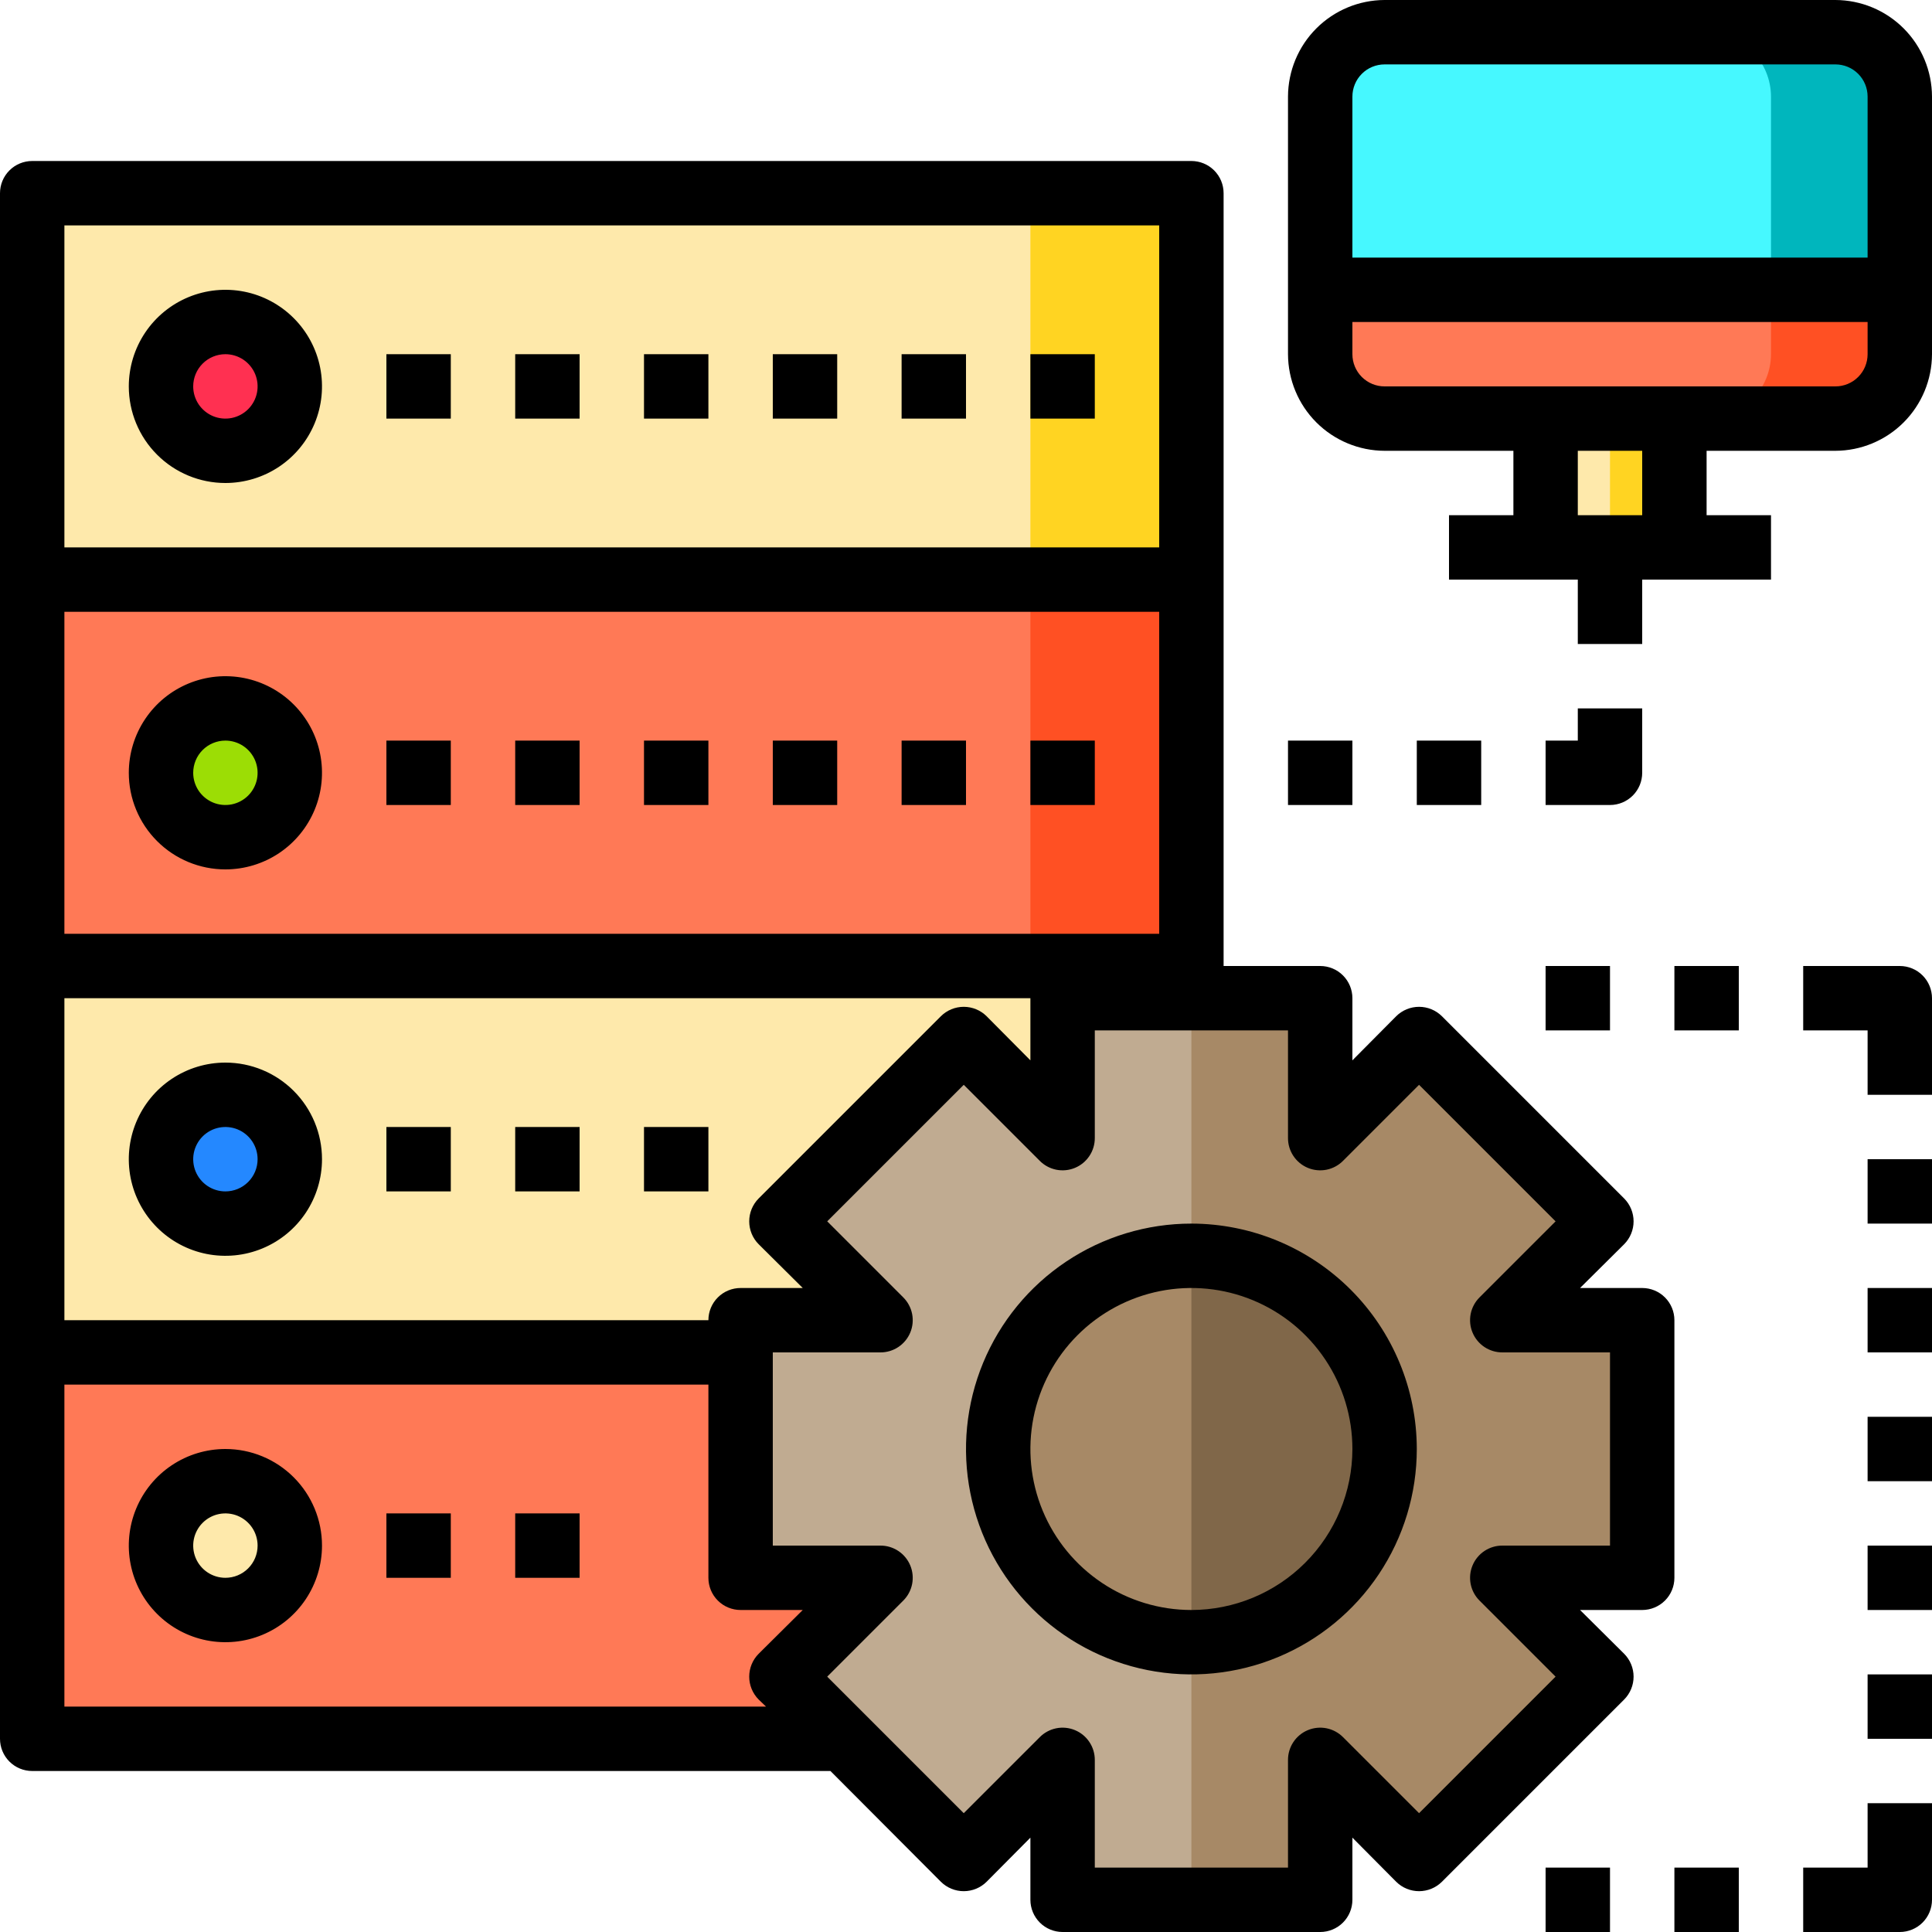<svg width="150" height="150" viewBox="0 0 150 150" fill="none" xmlns="http://www.w3.org/2000/svg">
<path d="M2.5 105H92.5V135H2.5V105Z" fill="#FF7956"/>
<path d="M2.5 75H92.5V105H2.5V75Z" fill="#FEE9AB"/>
<path d="M127.5 122.5H116.65L124.325 130.175L110.175 144.325L102.5 136.65V147.5H82.5V136.65L74.825 144.325L60.675 130.175L68.35 122.5H57.5V102.5H68.35L60.675 94.825L74.825 80.675L82.5 88.35V77.5H102.5V88.35L110.175 80.675L124.325 94.825L116.65 102.5H127.5V122.5Z" fill="#C0AB91"/>
<path d="M127.5 122.5H116.65L124.325 130.175L110.175 144.325L102.5 136.65V147.5H92.5V77.5H102.5V88.35L110.175 80.675L124.325 94.825L116.65 102.5H127.5V122.5Z" fill="#A78966"/>
<path d="M92.5 127.5C100.784 127.5 107.5 120.784 107.5 112.5C107.5 104.216 100.784 97.5 92.5 97.5C84.216 97.5 77.5 104.216 77.5 112.5C77.5 120.784 84.216 127.5 92.5 127.5Z" fill="#A78966"/>
<path d="M107.5 112.5C107.5 116.478 105.92 120.294 103.107 123.107C100.294 125.92 96.478 127.5 92.5 127.5V97.5C96.478 97.5 100.294 99.08 103.107 101.893C105.92 104.706 107.5 108.522 107.5 112.5Z" fill="#806749"/>
<path d="M2.5 45H92.5V75H2.5V45Z" fill="#FF7956"/>
<path d="M2.5 15H92.5V45H2.5V15Z" fill="#FEE9AB"/>
<path d="M80 45H92.5V75H80V45Z" fill="#FF5023"/>
<path d="M80 15H92.5V45H80V15Z" fill="#FFD422"/>
<path d="M17.5 35C20.261 35 22.5 32.761 22.5 30C22.5 27.239 20.261 25 17.5 25C14.739 25 12.5 27.239 12.5 30C12.5 32.761 14.739 35 17.5 35Z" fill="#FF3051"/>
<path d="M17.5 65C20.261 65 22.5 62.761 22.5 60C22.5 57.239 20.261 55 17.5 55C14.739 55 12.5 57.239 12.5 60C12.5 62.761 14.739 65 17.5 65Z" fill="#9CDD05"/>
<path d="M17.5 95C20.261 95 22.5 92.761 22.5 90C22.5 87.239 20.261 85 17.5 85C14.739 85 12.5 87.239 12.5 90C12.5 92.761 14.739 95 17.5 95Z" fill="#2488FF"/>
<path d="M17.5 125C20.261 125 22.5 122.761 22.5 120C22.5 117.239 20.261 115 17.5 115C14.739 115 12.5 117.239 12.5 120C12.5 122.761 14.739 125 17.5 125Z" fill="#FEE9AB"/>
<path d="M147.5 22.5V27.5C147.496 28.825 146.968 30.094 146.031 31.031C145.094 31.968 143.825 32.496 142.5 32.5H107.5C106.175 32.496 104.906 31.968 103.969 31.031C103.032 30.094 102.504 28.825 102.5 27.5V22.5H147.5Z" fill="#FF7956"/>
<path d="M147.5 7.5V22.5H102.5V7.5C102.504 6.175 103.032 4.906 103.969 3.969C104.906 3.032 106.175 2.504 107.5 2.5H142.5C143.825 2.504 145.094 3.032 146.031 3.969C146.968 4.906 147.496 6.175 147.5 7.5Z" fill="#46F8FF"/>
<path d="M147.5 22.5V27.5C147.496 28.825 146.968 30.094 146.031 31.031C145.094 31.968 143.825 32.496 142.5 32.5H132.5C133.825 32.496 135.094 31.968 136.031 31.031C136.968 30.094 137.496 28.825 137.5 27.5V22.5H147.5Z" fill="#FF5023"/>
<path d="M147.5 7.5V22.5H137.5V7.5C137.496 6.175 136.968 4.906 136.031 3.969C135.094 3.032 133.825 2.504 132.5 2.5H142.5C143.825 2.504 145.094 3.032 146.031 3.969C146.968 4.906 147.496 6.175 147.5 7.5Z" fill="#00B6BD"/>
<path d="M120 32.5H130V42.5H120V32.5Z" fill="#FEE9AB"/>
<path d="M125 32.5H130V42.5H125V32.5Z" fill="#FFD422"/>
<path d="M17.5 37.5C18.983 37.5 20.433 37.06 21.667 36.236C22.9 35.412 23.861 34.241 24.429 32.87C24.997 31.5 25.145 29.992 24.856 28.537C24.567 27.082 23.852 25.746 22.803 24.697C21.754 23.648 20.418 22.933 18.963 22.644C17.508 22.355 16 22.503 14.63 23.071C13.259 23.639 12.088 24.6 11.264 25.833C10.44 27.067 10 28.517 10 30C10 31.989 10.79 33.897 12.197 35.303C13.603 36.71 15.511 37.5 17.5 37.5ZM17.5 27.5C17.994 27.5 18.478 27.647 18.889 27.921C19.3 28.196 19.62 28.587 19.81 29.043C19.999 29.5 20.048 30.003 19.952 30.488C19.855 30.973 19.617 31.418 19.268 31.768C18.918 32.117 18.473 32.355 17.988 32.452C17.503 32.548 17 32.499 16.543 32.31C16.087 32.12 15.696 31.8 15.421 31.389C15.147 30.978 15 30.494 15 30C15 29.337 15.263 28.701 15.732 28.232C16.201 27.763 16.837 27.5 17.5 27.5Z" fill="black"/>
<path d="M17.5 67.5C18.983 67.5 20.433 67.06 21.667 66.236C22.9 65.412 23.861 64.241 24.429 62.87C24.997 61.5 25.145 59.992 24.856 58.537C24.567 57.082 23.852 55.746 22.803 54.697C21.754 53.648 20.418 52.934 18.963 52.644C17.508 52.355 16 52.503 14.63 53.071C13.259 53.639 12.088 54.6 11.264 55.833C10.44 57.067 10 58.517 10 60C10 61.989 10.79 63.897 12.197 65.303C13.603 66.71 15.511 67.5 17.5 67.5ZM17.5 57.5C17.994 57.5 18.478 57.647 18.889 57.921C19.3 58.196 19.62 58.587 19.81 59.043C19.999 59.5 20.048 60.003 19.952 60.488C19.855 60.973 19.617 61.418 19.268 61.768C18.918 62.117 18.473 62.355 17.988 62.452C17.503 62.548 17 62.499 16.543 62.31C16.087 62.12 15.696 61.8 15.421 61.389C15.147 60.978 15 60.495 15 60C15 59.337 15.263 58.701 15.732 58.232C16.201 57.763 16.837 57.5 17.5 57.5Z" fill="black"/>
<path d="M17.5 82.5C16.017 82.5 14.567 82.94 13.333 83.764C12.1 84.588 11.139 85.759 10.571 87.13C10.003 88.5 9.855 90.008 10.144 91.463C10.434 92.918 11.148 94.254 12.197 95.303C13.246 96.352 14.582 97.067 16.037 97.356C17.492 97.645 19 97.497 20.37 96.929C21.741 96.361 22.912 95.4 23.736 94.167C24.56 92.933 25 91.483 25 90C25 88.011 24.21 86.103 22.803 84.697C21.397 83.29 19.489 82.5 17.5 82.5ZM17.5 92.5C17.006 92.5 16.522 92.353 16.111 92.079C15.7 91.804 15.38 91.413 15.19 90.957C15.001 90.5 14.952 89.997 15.048 89.512C15.145 89.027 15.383 88.582 15.732 88.232C16.082 87.883 16.527 87.644 17.012 87.548C17.497 87.452 18 87.501 18.457 87.69C18.913 87.879 19.304 88.2 19.579 88.611C19.853 89.022 20 89.505 20 90C20 90.663 19.737 91.299 19.268 91.768C18.799 92.237 18.163 92.5 17.5 92.5Z" fill="black"/>
<path d="M17.5 112.5C16.017 112.5 14.567 112.94 13.333 113.764C12.1 114.588 11.139 115.759 10.571 117.13C10.003 118.5 9.855 120.008 10.144 121.463C10.434 122.918 11.148 124.254 12.197 125.303C13.246 126.352 14.582 127.067 16.037 127.356C17.492 127.645 19 127.497 20.37 126.929C21.741 126.361 22.912 125.4 23.736 124.167C24.56 122.933 25 121.483 25 120C25 118.011 24.21 116.103 22.803 114.697C21.397 113.29 19.489 112.5 17.5 112.5ZM17.5 122.5C17.006 122.5 16.522 122.353 16.111 122.079C15.7 121.804 15.38 121.414 15.19 120.957C15.001 120.5 14.952 119.997 15.048 119.512C15.145 119.027 15.383 118.582 15.732 118.232C16.082 117.883 16.527 117.644 17.012 117.548C17.497 117.452 18 117.501 18.457 117.69C18.913 117.88 19.304 118.2 19.579 118.611C19.853 119.022 20 119.506 20 120C20 120.663 19.737 121.299 19.268 121.768C18.799 122.237 18.163 122.5 17.5 122.5Z" fill="black"/>
<path d="M30 27.5H35V32.5H30V27.5Z" fill="black"/>
<path d="M40 27.5H45V32.5H40V27.5Z" fill="black"/>
<path d="M50 27.5H55V32.5H50V27.5Z" fill="black"/>
<path d="M60 27.5H65V32.5H60V27.5Z" fill="black"/>
<path d="M70 27.5H75V32.5H70V27.5Z" fill="black"/>
<path d="M80 27.5H85V32.5H80V27.5Z" fill="black"/>
<path d="M30 57.5H35V62.5H30V57.5Z" fill="black"/>
<path d="M40 57.5H45V62.5H40V57.5Z" fill="black"/>
<path d="M50 57.5H55V62.5H50V57.5Z" fill="black"/>
<path d="M60 57.5H65V62.5H60V57.5Z" fill="black"/>
<path d="M70 57.5H75V62.5H70V57.5Z" fill="black"/>
<path d="M80 57.5H85V62.5H80V57.5Z" fill="black"/>
<path d="M30 87.5H35V92.5H30V87.5Z" fill="black"/>
<path d="M40 87.5H45V92.5H40V87.5Z" fill="black"/>
<path d="M50 87.5H55V92.5H50V87.5Z" fill="black"/>
<path d="M30 117.5H35V122.5H30V117.5Z" fill="black"/>
<path d="M40 117.5H45V122.5H40V117.5Z" fill="black"/>
<path d="M142.5 0H107.5C105.513 0.006 103.608 0.798 102.203 2.203C100.798 3.608 100.006 5.513 100 7.5V27.5C100.006 29.487 100.798 31.392 102.203 32.797C103.608 34.202 105.513 34.994 107.5 35H117.5V40H112.5V45H122.5V50H127.5V45H137.5V40H132.5V35H142.5C144.487 34.994 146.392 34.202 147.797 32.797C149.202 31.392 149.994 29.487 150 27.5V7.5C149.994 5.513 149.202 3.608 147.797 2.203C146.392 0.798 144.487 0.006 142.5 0ZM127.5 40H122.5V35H127.5V40ZM145 27.5C145 28.163 144.737 28.799 144.268 29.268C143.799 29.737 143.163 30 142.5 30H107.5C106.837 30 106.201 29.737 105.732 29.268C105.263 28.799 105 28.163 105 27.5V25H145V27.5ZM145 20H105V7.5C105 6.837 105.263 6.201 105.732 5.732C106.201 5.263 106.837 5 107.5 5H142.5C143.163 5 143.799 5.263 144.268 5.732C144.737 6.201 145 6.837 145 7.5V20Z" fill="black"/>
<path d="M127.5 100H122.675L126.1 96.6C126.568 96.128 126.831 95.49 126.831 94.825C126.831 94.16 126.568 93.522 126.1 93.05L111.95 78.9C111.478 78.432 110.84 78.169 110.175 78.169C109.51 78.169 108.872 78.432 108.4 78.9L105 82.325V77.5C105 76.837 104.737 76.201 104.268 75.732C103.799 75.263 103.163 75 102.5 75H95V15C95 14.337 94.737 13.701 94.268 13.232C93.799 12.763 93.163 12.5 92.5 12.5H2.5C1.837 12.5 1.201 12.763 0.732 13.232C0.263 13.701 0 14.337 0 15V135C0 135.663 0.263 136.299 0.732 136.768C1.201 137.237 1.837 137.5 2.5 137.5H64.475L73.05 146.1C73.522 146.568 74.16 146.831 74.825 146.831C75.49 146.831 76.128 146.568 76.6 146.1L80 142.675V147.5C80 148.163 80.263 148.799 80.732 149.268C81.201 149.737 81.837 150 82.5 150H102.5C103.163 150 103.799 149.737 104.268 149.268C104.737 148.799 105 148.163 105 147.5V142.675L108.4 146.1C108.872 146.568 109.51 146.831 110.175 146.831C110.84 146.831 111.478 146.568 111.95 146.1L126.1 131.95C126.568 131.478 126.831 130.84 126.831 130.175C126.831 129.51 126.568 128.872 126.1 128.4L122.675 125H127.5C128.163 125 128.799 124.737 129.268 124.268C129.737 123.799 130 123.163 130 122.5V102.5C130 101.837 129.737 101.201 129.268 100.732C128.799 100.263 128.163 100 127.5 100ZM5 17.5H90V42.5H5V17.5ZM5 47.5H90V72.5H5V47.5ZM5 77.5H80V82.325L76.6 78.9C76.128 78.432 75.49 78.169 74.825 78.169C74.16 78.169 73.522 78.432 73.05 78.9L58.9 93.05C58.432 93.522 58.169 94.16 58.169 94.825C58.169 95.49 58.432 96.128 58.9 96.6L62.325 100H57.5C56.837 100 56.201 100.263 55.732 100.732C55.263 101.201 55 101.837 55 102.5H5V77.5ZM58.9 131.95L59.475 132.5H5V107.5H55V122.5C55 123.163 55.263 123.799 55.732 124.268C56.201 124.737 56.837 125 57.5 125H62.325L58.9 128.4C58.432 128.872 58.169 129.51 58.169 130.175C58.169 130.84 58.432 131.478 58.9 131.95ZM125 120H116.65C116.153 119.997 115.667 120.142 115.253 120.417C114.84 120.691 114.517 121.083 114.327 121.541C114.136 122 114.087 122.505 114.184 122.992C114.282 123.479 114.522 123.925 114.875 124.275L120.775 130.175L110.175 140.775L104.275 134.875C103.925 134.522 103.479 134.282 102.992 134.184C102.505 134.087 102 134.136 101.541 134.327C101.083 134.517 100.691 134.84 100.417 135.253C100.142 135.667 99.997 136.153 100 136.65V145H85V136.65C85.003 136.153 84.858 135.667 84.583 135.253C84.309 134.84 83.917 134.517 83.459 134.327C83 134.136 82.495 134.087 82.008 134.184C81.521 134.282 81.075 134.522 80.725 134.875L74.825 140.775L64.225 130.175L70.125 124.275C70.478 123.925 70.718 123.479 70.816 122.992C70.913 122.505 70.864 122 70.673 121.541C70.483 121.083 70.16 120.691 69.746 120.417C69.333 120.142 68.847 119.997 68.35 120H60V105H68.35C68.847 105.003 69.333 104.858 69.746 104.583C70.16 104.309 70.483 103.917 70.673 103.459C70.864 103 70.913 102.495 70.816 102.008C70.718 101.521 70.478 101.075 70.125 100.725L64.225 94.825L74.825 84.225L80.725 90.125C81.075 90.478 81.521 90.718 82.008 90.816C82.495 90.913 83 90.864 83.459 90.673C83.917 90.483 84.309 90.16 84.583 89.746C84.858 89.333 85.003 88.847 85 88.35V80H100V88.35C99.997 88.847 100.142 89.333 100.417 89.746C100.691 90.16 101.083 90.483 101.541 90.673C102 90.864 102.505 90.913 102.992 90.816C103.479 90.718 103.925 90.478 104.275 90.125L110.175 84.225L120.775 94.825L114.875 100.725C114.522 101.075 114.282 101.521 114.184 102.008C114.087 102.495 114.136 103 114.327 103.459C114.517 103.917 114.84 104.309 115.253 104.583C115.667 104.858 116.153 105.003 116.65 105H125V120Z" fill="black"/>
<path d="M92.5 95C89.039 95 85.655 96.026 82.778 97.949C79.9 99.872 77.657 102.605 76.332 105.803C75.008 109.001 74.661 112.519 75.336 115.914C76.011 119.309 77.678 122.427 80.126 124.874C82.573 127.322 85.691 128.989 89.086 129.664C92.481 130.339 95.999 129.992 99.197 128.668C102.395 127.343 105.128 125.1 107.051 122.222C108.974 119.345 110 115.961 110 112.5C109.995 107.86 108.149 103.412 104.869 100.131C101.588 96.851 97.14 95.005 92.5 95ZM92.5 125C90.028 125 87.611 124.267 85.555 122.893C83.5 121.52 81.898 119.568 80.951 117.284C80.005 114.999 79.758 112.486 80.24 110.061C80.722 107.637 81.913 105.409 83.661 103.661C85.409 101.913 87.637 100.722 90.061 100.24C92.486 99.758 94.999 100.005 97.284 100.952C99.568 101.898 101.52 103.5 102.893 105.555C104.267 107.611 105 110.028 105 112.5C104.996 115.814 103.678 118.991 101.334 121.334C98.991 123.678 95.814 124.996 92.5 125Z" fill="black"/>
<path d="M100 57.5H105V62.5H100V57.5Z" fill="black"/>
<path d="M110 57.5H115V62.5H110V57.5Z" fill="black"/>
<path d="M130 75H135V80H130V75Z" fill="black"/>
<path d="M147.5 75H140V80H145V85H150V77.5C150 76.837 149.737 76.201 149.268 75.732C148.799 75.263 148.163 75 147.5 75Z" fill="black"/>
<path d="M120 75H125V80H120V75Z" fill="black"/>
<path d="M145 90H150V95H145V90Z" fill="black"/>
<path d="M145 100H150V105H145V100Z" fill="black"/>
<path d="M145 110H150V115H145V110Z" fill="black"/>
<path d="M145 120H150V125H145V120Z" fill="black"/>
<path d="M145 130H150V135H145V130Z" fill="black"/>
<path d="M145 145H140V150H147.5C148.163 150 148.799 149.737 149.268 149.268C149.737 148.799 150 148.163 150 147.5V140H145V145Z" fill="black"/>
<path d="M130 145H135V150H130V145Z" fill="black"/>
<path d="M120 145H125V150H120V145Z" fill="black"/>
<path d="M127.5 60V55H122.5V57.5H120V62.5H125C125.663 62.5 126.299 62.237 126.768 61.768C127.237 61.299 127.5 60.663 127.5 60Z" fill="black"/>
</svg>
